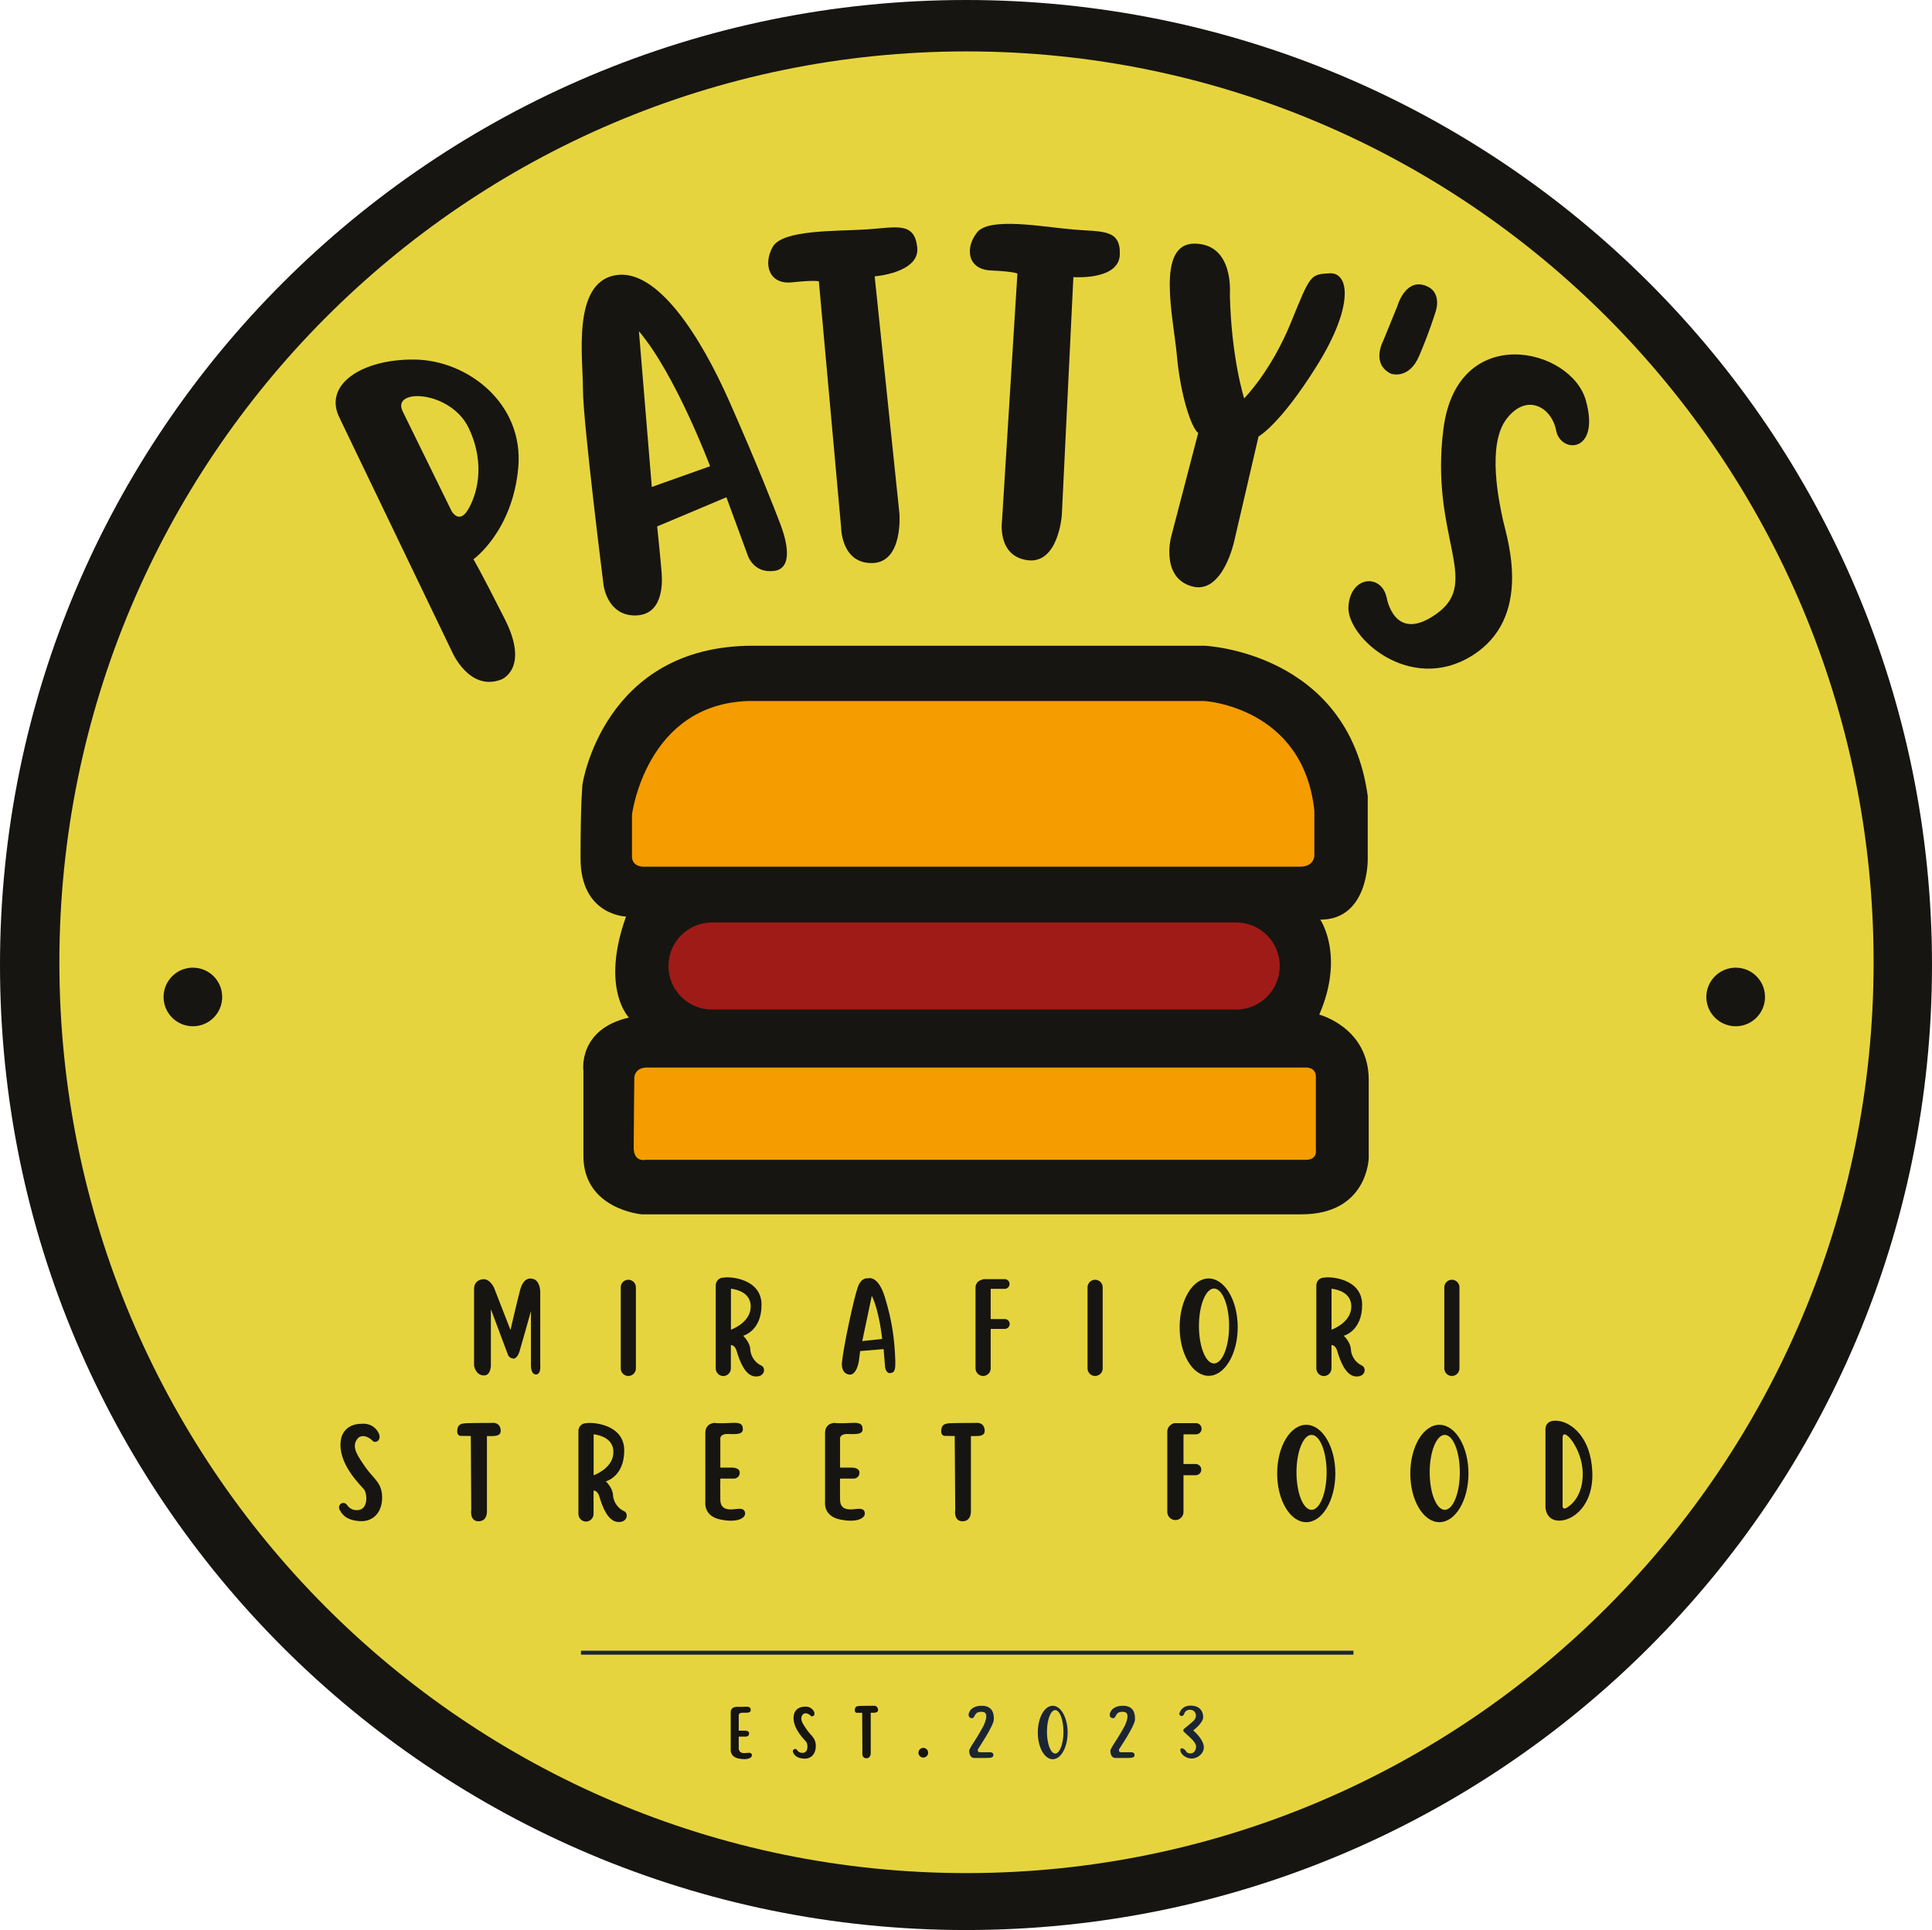 <?xml version="1.0" encoding="UTF-8"?><svg id="Livello_2" xmlns="http://www.w3.org/2000/svg" viewBox="0 0 255.12 254.92"><defs><style>.cls-1{fill:#f49c00;}.cls-1,.cls-2,.cls-3,.cls-4,.cls-5{stroke-width:0px;}.cls-2{fill:#1c2533;}.cls-3{fill:#161511;}.cls-4{fill:#9f1b17;}.cls-5{fill:#e6d43f;}</style></defs><g id="Layer_1"><path class="cls-3" d="m255.12,127.46c0,70.39-57.11,127.46-127.56,127.46S0,197.86,0,127.46,57.11,0,127.56,0s127.56,57.07,127.56,127.46Z"/><path class="cls-5" d="m247.41,127.1c0,66.44-53.63,120.3-119.79,120.3S7.84,193.54,7.84,127.1,61.47,6.79,127.62,6.79s119.79,53.86,119.79,120.31Z"/><path class="cls-3" d="m44.92,55.37l14.76,30.69s2.26,5.31,6.49,3.7c0,0,3.83-1.39.48-8.01-3.35-6.62-4.13-7.88-4.13-7.88,0,0,5.18-3.7,5.92-12.14.74-8.45-6.7-14.15-13.67-14.24-7.05-.09-12.28,3.39-9.84,7.88Z"/><path class="cls-5" d="m53.15,54.29l6.49,13.23s.96,1.7,2.09-.09c1.13-1.79,2.52-5.92.17-10.88-2.35-4.96-10.19-5.35-8.75-2.26Z"/><path class="cls-3" d="m79.73,77.44s.52,3.85,4.11,3.85,3.66-3.92,3.53-5.62c-.13-1.7-.59-6.14-.59-6.14l9.14-3.85,2.81,7.64s.72,2.42,3.46,2.09c2.74-.33,1.57-4.31.85-6.2-.72-1.89-3-7.77-6.73-16.19-3.72-8.42-9.53-17.76-15.15-16.65-5.62,1.11-4.18,10.84-4.18,15.08s2.74,25.99,2.74,25.99Z"/><path class="cls-5" d="m86.06,64.32l7.71-2.74s-4.57-12.15-9.4-17.83l1.7,20.57Z"/><path class="cls-3" d="m108.13,37.15l2.94,32.52s0,4.77,4.11,4.7c4.11-.07,3.59-6.53,3.59-6.53l-3.27-31.34s6.01-.46,5.62-3.85c-.39-3.4-2.74-2.61-6.66-2.35-3.92.26-11.1,0-12.41,2.29-1.31,2.29-.52,5.03,2.55,4.7,3.07-.33,3.53-.13,3.53-.13Z"/><path class="cls-3" d="m134.35,36.13l-2.03,32.59s-.72,4.71,3.35,5.27c4.08.56,4.54-5.91,4.54-5.91l1.53-31.48s6.01.46,6.13-2.96c.13-3.42-2.31-3-6.23-3.33-3.91-.34-10.97-1.68-12.61.38-1.64,2.06-1.28,4.89,1.8,5.03,3.08.14,3.51.41,3.51.41Z"/><path class="cls-3" d="m158.22,57.2l-3.59,13.78s-1.37,5.29,2.74,6.46c4.11,1.18,5.62-6.01,5.62-6.01l3.2-13.78s2.81-1.5,7.7-9.34c4.9-7.84,4.31-12.34,1.7-12.21-2.61.13-2.55.2-5.16,6.59s-6.14,9.93-6.14,9.93c0,0-1.7-5.29-1.89-13.78,0,0,.59-6.6-4.63-6.66-5.22-.06-2.81,9.79-2.35,14.89.46,5.09,1.89,9.47,2.81,10.12Z"/><path class="cls-3" d="m183.68,49.36s2.35.85,3.72-2.35c1.37-3.2,2.16-5.81,2.16-5.81,0,0,1.04-2.74-1.5-3.53-2.54-.78-3.53,2.74-3.53,2.74l-1.89,4.64s-1.63,3,1.04,4.31Z"/><path class="cls-3" d="m183.1,78.88s.98,6.33,6.73,2.09c5.75-4.24-1.04-10.19.78-24.36,1.83-14.17,16.85-10.71,18.8-3.72,1.96,6.99-3.33,7.05-3.92,3.98-.59-3.07-3.85-5.03-6.53-1.57-2.68,3.46-.98,11.17-.46,13.52.52,2.35,3.98,12.8-4.18,17.82-8.16,5.03-16.52-2.48-16.26-6.53.26-4.05,4.31-4.37,5.03-1.24Z"/><path class="cls-3" d="m62.6,170.12v10.24s.17,1.26,1.26,1.31c1.09.04.96-1.61.96-1.61v-7.14l2.22,5.92s.14.61.84.61c0,0,.46-.07.73-.98.28-.91,1.5-5.3,1.5-5.3v7.2s-.02,1.17.67,1.17.56-1.22.56-1.22v-9.71s0-1.7-1.22-1.73c0,0-.98-.25-1.45,1.55-.47,1.8-1.26,5.24-1.26,5.24l-2.17-5.58s-.52-1.13-1.34-1.13-1.29.55-1.29,1.18Z"/><path class="cls-3" d="m83.97,180.74c0,.55-.45,1-1,1h0c-.55,0-1-.45-1-1v-10.71c0-.55.45-1,1-1h0c.55,0,1,.45,1,1v10.71Z"/><path class="cls-3" d="m145.61,180.74c0,.55-.45,1-1,1h0c-.56,0-1-.45-1-1v-10.71c0-.55.45-1,1-1h0c.55,0,1,.45,1,1v10.71Z"/><path class="cls-3" d="m192.72,180.74c0,.55-.45,1-1,1h0c-.55,0-1-.45-1-1v-10.71c0-.55.45-1,1-1h0c.55,0,1,.45,1,1v10.71Z"/><path class="cls-3" d="m100.52,180.35c-.65-.26-1.39-1.09-1.44-2.09-.04-1-.95-1.83-.95-1.83,0,0,2.43-.61,2.43-4.09s-4.21-3.76-5-3.59c-.02,0-.03,0-.05,0-.55,0-1,.46-1,1.03v10.95c0,.56.45,1.02,1,1.02s1-.46,1-1.02v-3.08c.25.02.59.17.78.84.35,1.17,1.05,3.18,2.39,3.31,1.35.13,1.48-1.18.83-1.44Zm-4-4.72v-5.42c.93.12,2.61.59,2.61,2.35s-1.73,2.73-2.61,3.07Z"/><path class="cls-3" d="m82.39,199.58c-.65-.26-1.39-1.09-1.44-2.09-.04-1-.95-1.83-.95-1.83,0,0,2.43-.61,2.43-4.09s-4.24-3.76-5.01-3.59c-.01,0-.02,0-.04,0-.55,0-1,.46-1,1.02v10.95c0,.57.45,1.02,1,1.02s1-.46,1-1.02v-3.08c.25.02.59.17.78.84.35,1.18,1.05,3.18,2.39,3.31,1.35.13,1.48-1.18.83-1.44Zm-4-4.72v-5.42c.93.12,2.61.59,2.61,2.35s-1.73,2.73-2.61,3.07Z"/><path class="cls-3" d="m179.83,180.35c-.65-.26-1.39-1.09-1.44-2.09-.04-1-.95-1.83-.95-1.83,0,0,2.43-.61,2.43-4.09s-4.21-3.76-5-3.59c-.02,0-.03,0-.05,0-.55,0-1,.46-1,1.03v10.95c0,.56.45,1.02,1,1.02s1-.46,1-1.02v-3.08c.25.02.59.17.78.84.35,1.17,1.05,3.18,2.39,3.31,1.35.13,1.48-1.18.83-1.44Zm-4-4.72v-5.42c.93.12,2.61.59,2.61,2.35s-1.73,2.73-2.61,3.07Z"/><path class="cls-3" d="m118.22,179.86c.03,1.08-.1,1.44-.65,1.5-.56.07-.69-.75-.69-.75l-.2-2.42-3.1.26-.16,1.31s-.29,1.99-1.34,1.79c-1.04-.2-.91-1.5-.91-1.5.2-2.22,1.63-8.78,2.12-10.09.49-1.31,1.31-1.11,1.31-1.11,0,0,1.34-.54,2.27,2.55.93,3.08,1.26,5.43,1.36,8.46Z"/><path class="cls-5" d="m113.86,177.13l2.63-.28s-.37-3.68-1.37-5.7l-1.26,5.99Z"/><path class="cls-3" d="m45.77,198.7s.52.98,1.7.72c1.17-.26,1.01-2.19.59-2.71-.42-.52-3.13-3.04-3.1-5.91.03-2.87,2.74-2.74,2.74-2.74,0,0,1.31-.23,2.12.92.82,1.14-.21,1.79-.65,1.3-.44-.49-1.57-1.04-2.12-.03-.56,1.01.16,2.02,1.22,3.56,1.06,1.53,2.17,1.99,2.19,3.95.02,1.96-1.16,3.28-2.99,3.15-1.83-.13-2.33-.95-2.63-1.52s.38-1.21.93-.69Z"/><path class="cls-3" d="m105.23,231.12s.28.52.91.38c.63-.14.54-1.17.31-1.45-.23-.28-1.67-1.62-1.66-3.16.02-1.54,1.47-1.47,1.47-1.47,0,0,.7-.12,1.13.49.44.61-.11.96-.35.7-.24-.26-.84-.56-1.13-.02-.3.54.09,1.08.65,1.9.57.82,1.16,1.06,1.17,2.11,0,1.05-.62,1.75-1.6,1.68-.98-.07-1.25-.5-1.4-.81-.16-.3.2-.64.5-.37Z"/><path class="cls-3" d="m62.16,189.67l-1.37-.02s-.48-.04-.41-.74c.07-.7.37-.89,1.2-.93.83-.04,3.31-.04,3.31-.04,0,0,1.07-.2,1.22.87.15,1.07-1.11.83-1.81.87v9.86s.11,1.39-1.11,1.39-.96-1.54-.96-1.54l-.06-9.71Z"/><path class="cls-3" d="m126.07,189.67l-1.37-.02s-.48-.04-.41-.74c.07-.7.37-.89,1.2-.93.83-.04,3.31-.04,3.31-.04,0,0,1.07-.2,1.22.87.15,1.07-1.11.83-1.81.87v9.86s.11,1.39-1.11,1.39-.96-1.54-.96-1.54l-.07-9.71Z"/><path class="cls-3" d="m113.83,226.23h-.73s-.26-.03-.22-.41c.03-.37.2-.48.64-.5.44-.02,1.77-.02,1.77-.02,0,0,.57-.1.65.46.08.57-.59.44-.96.46v5.27s.06.74-.59.74-.51-.82-.51-.82l-.03-5.18Z"/><path class="cls-3" d="m130.82,180.74c0,.55-.45,1-1,1h0c-.55,0-1-.45-1-1v-10.71c0-.55.45-1,1-1h0c.55,0,1,.45,1,1v10.71Z"/><path class="cls-3" d="m129.35,169.59c0,.35.28.64.64.64h2.68c.35,0,.64-.29.64-.64h0c0-.35-.28-.64-.64-.64h-2.68c-.35,0-.64.28-.64.64h0Z"/><path class="cls-3" d="m129.94,174.87c0,.36.29.65.65.65h2.09c.36,0,.65-.29.65-.65h0c0-.36-.29-.65-.65-.65h-2.09c-.36,0-.65.29-.65.65h0Z"/><path class="cls-3" d="m163.44,175.29c0,3.55-1.72,6.43-3.84,6.43s-3.83-2.88-3.83-6.43,1.72-6.43,3.83-6.43,3.84,2.88,3.84,6.43Z"/><path class="cls-5" d="m162.3,175.14c0,2.73-.89,4.95-1.99,4.95s-1.99-2.22-1.99-4.95.89-4.95,1.99-4.95,1.99,2.21,1.99,4.95Z"/><path class="cls-3" d="m176.33,194.62c0,3.55-1.72,6.43-3.84,6.43s-3.84-2.88-3.84-6.43,1.72-6.43,3.84-6.43,3.84,2.88,3.84,6.43Z"/><path class="cls-5" d="m175.18,194.47c0,2.73-.89,4.95-1.99,4.95s-1.99-2.22-1.99-4.95.89-4.95,1.99-4.95,1.99,2.21,1.99,4.95Z"/><path class="cls-3" d="m193.91,194.62c0,3.55-1.72,6.43-3.84,6.43s-3.84-2.88-3.84-6.43,1.72-6.43,3.84-6.43,3.84,2.88,3.84,6.43Z"/><path class="cls-5" d="m192.77,194.47c0,2.73-.89,4.95-1.99,4.95s-1.99-2.22-1.99-4.95.89-4.95,1.99-4.95,1.99,2.21,1.99,4.95Z"/><path class="cls-3" d="m156.28,199.7c0,.59-.48,1.07-1.07,1.07h0c-.59,0-1.07-.48-1.07-1.07v-10.62c0-.59.48-1.07,1.07-1.07h0c.59,0,1.07.48,1.07,1.07v10.62Z"/><path class="cls-3" d="m154.45,188.71c0-.41.33-.74.74-.74h2.74c.41,0,.74.33.74.74h0c0,.41-.33.74-.74.74h-2.74c-.41,0-.74-.33-.74-.74h0Z"/><path class="cls-3" d="m155.54,194.11c0,.41.33.74.74.74h1.61c.41,0,.74-.33.74-.74h0c0-.41-.33-.74-.74-.74h-1.61c-.41,0-.74.33-.74.74h0Z"/><path class="cls-3" d="m204.08,188.97v10.14s.04,1.74,1.83,1.74,4.57-2,4.35-6.53c-.22-4.53-2.74-6.35-4.31-6.62-1.57-.26-1.92.52-1.87,1.26Z"/><path class="cls-5" d="m206.34,189.84v9.12s.02.46.48.22c.46-.24,2.26-1.46,2.18-4.7-.09-3.24-2.61-6.09-2.65-4.64Z"/><path class="cls-3" d="m94.45,187.93s-1.31-.03-1.31,1.34v9.14s-.26,1.83,1.99,2.29c2.25.46,3.26-.19,3.26-.78s-.44-.72-1.26-.6c-.82.11-1.99.15-2.01-1.21-.02-1.36,0-2.82,0-2.82h1.89s.67-.08.67-.78-1.03-.67-1.03-.67h-1.53v-3.92s.06-.54.95-.52c.88.02,1.99.12,2.02-.55.03-.67-.2-1-1.5-.91-1.31.08-2.15.02-2.15.02Z"/><path class="cls-3" d="m110.26,187.93s-1.31-.03-1.31,1.34v9.14s-.26,1.83,1.99,2.29c2.25.46,3.26-.19,3.26-.78s-.44-.72-1.26-.6c-.82.11-1.99.15-2.01-1.21-.02-1.36,0-2.82,0-2.82h1.89s.67-.08.67-.78-1.03-.67-1.03-.67h-1.53v-3.92s.07-.54.95-.52c.88.02,1.99.12,2.02-.55.03-.67-.2-1-1.5-.91-1.31.08-2.15.02-2.15.02Z"/><path class="cls-3" d="m97.19,225.46s-.7-.02-.7.71v4.88s-.14.98,1.06,1.22c1.2.24,1.74-.1,1.74-.42s-.23-.38-.67-.32c-.43.06-1.06.08-1.07-.65,0-.72,0-1.51,0-1.51h1.01s.36-.04.36-.42-.55-.36-.55-.36h-.82v-2.09s.03-.29.5-.28c.47,0,1.06.06,1.08-.3.02-.36-.1-.53-.8-.49-.7.04-1.15,0-1.15,0Z"/><path class="cls-3" d="m122.56,231.5c0,.35-.28.64-.64.64h0c-.35,0-.64-.28-.64-.64h0c0-.35.28-.64.64-.64h0c.35,0,.64.28.64.64h0Z"/><path class="cls-2" d="m128.03,226.08s.26-.78,1.63-.78,1.62,1,1.57,1.85c-.05.85-2.09,3.88-2.09,3.88,0,0-.15.41.28.41h1.37s.39,0,.39.36-.37.39-.85.39h-1.75s-.6,0-.6-.98c0,0,.05-.26.65-1.16.6-.9,1.22-2.06,1.22-2.06,0,0,.91-1.76-.06-1.88-1.23-.14-.98.82-1.42.83-.44.02-.6-.41-.34-.87Z"/><path class="cls-2" d="m146.67,226.08s.26-.78,1.63-.78,1.62,1,1.57,1.85c-.05.85-2.09,3.88-2.09,3.88,0,0-.15.41.28.41h1.37s.39,0,.39.36-.38.39-.85.39h-1.75s-.6,0-.6-.98c0,0,.05-.26.65-1.16.6-.9,1.23-2.06,1.23-2.06,0,0,.91-1.76-.07-1.88-1.23-.14-.98.82-1.42.83-.44.02-.61-.41-.34-.87Z"/><path class="cls-2" d="m140.98,228.83c0,1.95-.88,3.53-1.97,3.53s-1.97-1.58-1.97-3.53.88-3.53,1.97-3.53,1.97,1.58,1.97,3.53Z"/><path class="cls-5" d="m140.43,228.74c0,1.59-.49,2.87-1.09,2.87s-1.09-1.29-1.09-2.87.49-2.87,1.09-2.87,1.09,1.29,1.09,2.87Z"/><path class="cls-2" d="m155.77,226.24s.23-.96,1.44-.96,1.67.74,1.67,1.52-1.32,1.76-1.32,1.76c0,0,1.22.98,1.39,2.02.18,1.13-1.16,2.01-2.19,1.57-1.03-.44-.98-1.19-.78-1.23.2-.03.49.12.67.44.18.33,1.19.46,1.29-.59,0,0,.13-.43-.72-1.21-.85-.78-.95-.9-.95-.9,0,0-.11-.2.23-.44.34-.25,1.11-.93,1.11-.93,0,0,.41-.39.29-.87-.11-.47-.51-.59-.69-.59s-.64-.03-.85.54c-.21.57-.8.16-.59-.15Z"/><path class="cls-3" d="m29.34,131.68c0,2.14-1.73,3.87-3.87,3.87s-3.87-1.74-3.87-3.87,1.73-3.87,3.87-3.87,3.87,1.73,3.87,3.87Z"/><path class="cls-3" d="m233.07,131.68c0,2.14-1.74,3.87-3.87,3.87s-3.88-1.74-3.88-3.87,1.74-3.87,3.88-3.87,3.87,1.73,3.87,3.87Z"/><rect class="cls-2" x="76.72" y="218.03" width="102" height=".52"/><path class="cls-3" d="m82.67,121.06s-6.01-.13-6.01-7.7.26-9.79.26-9.79c0,0,2.74-18.28,22.46-18.28h59.68s18.94.78,21.55,19.85v8.36s.13,7.97-6.27,7.97c0,0,3.26,4.7-.13,12.54,0,0,6.53,1.7,6.53,8.62v10.32s-.13,7.44-8.88,7.44h-87.11s-7.71-.65-7.71-7.71v-11.23s-.78-5.49,6.01-7.05c0,0-3.79-3.79-.39-13.32Z"/><path class="cls-1" d="m83.45,112.96v-5.35s1.83-14.63,15.41-15.02h60.2s13.06.78,14.5,14.5v5.88s.03,1.5-1.88,1.5h-86.36s-1.96.24-1.87-1.5Z"/><path class="cls-4" d="m168.99,127.59c0,3.17-2.57,5.75-5.75,5.75h-69.22c-3.17,0-5.75-2.57-5.75-5.75h0c0-3.17,2.57-5.75,5.75-5.75h69.22c3.17,0,5.75,2.57,5.75,5.75h0Z"/><path class="cls-1" d="m83.76,142.37s-.02-1.37,1.7-1.37h86.9s1.4-.12,1.4,1.22v9.7s.23,1.27-1.34,1.27h-87.17s-1.57.39-1.57-1.63.08-9.18.08-9.18Z"/></g></svg>
